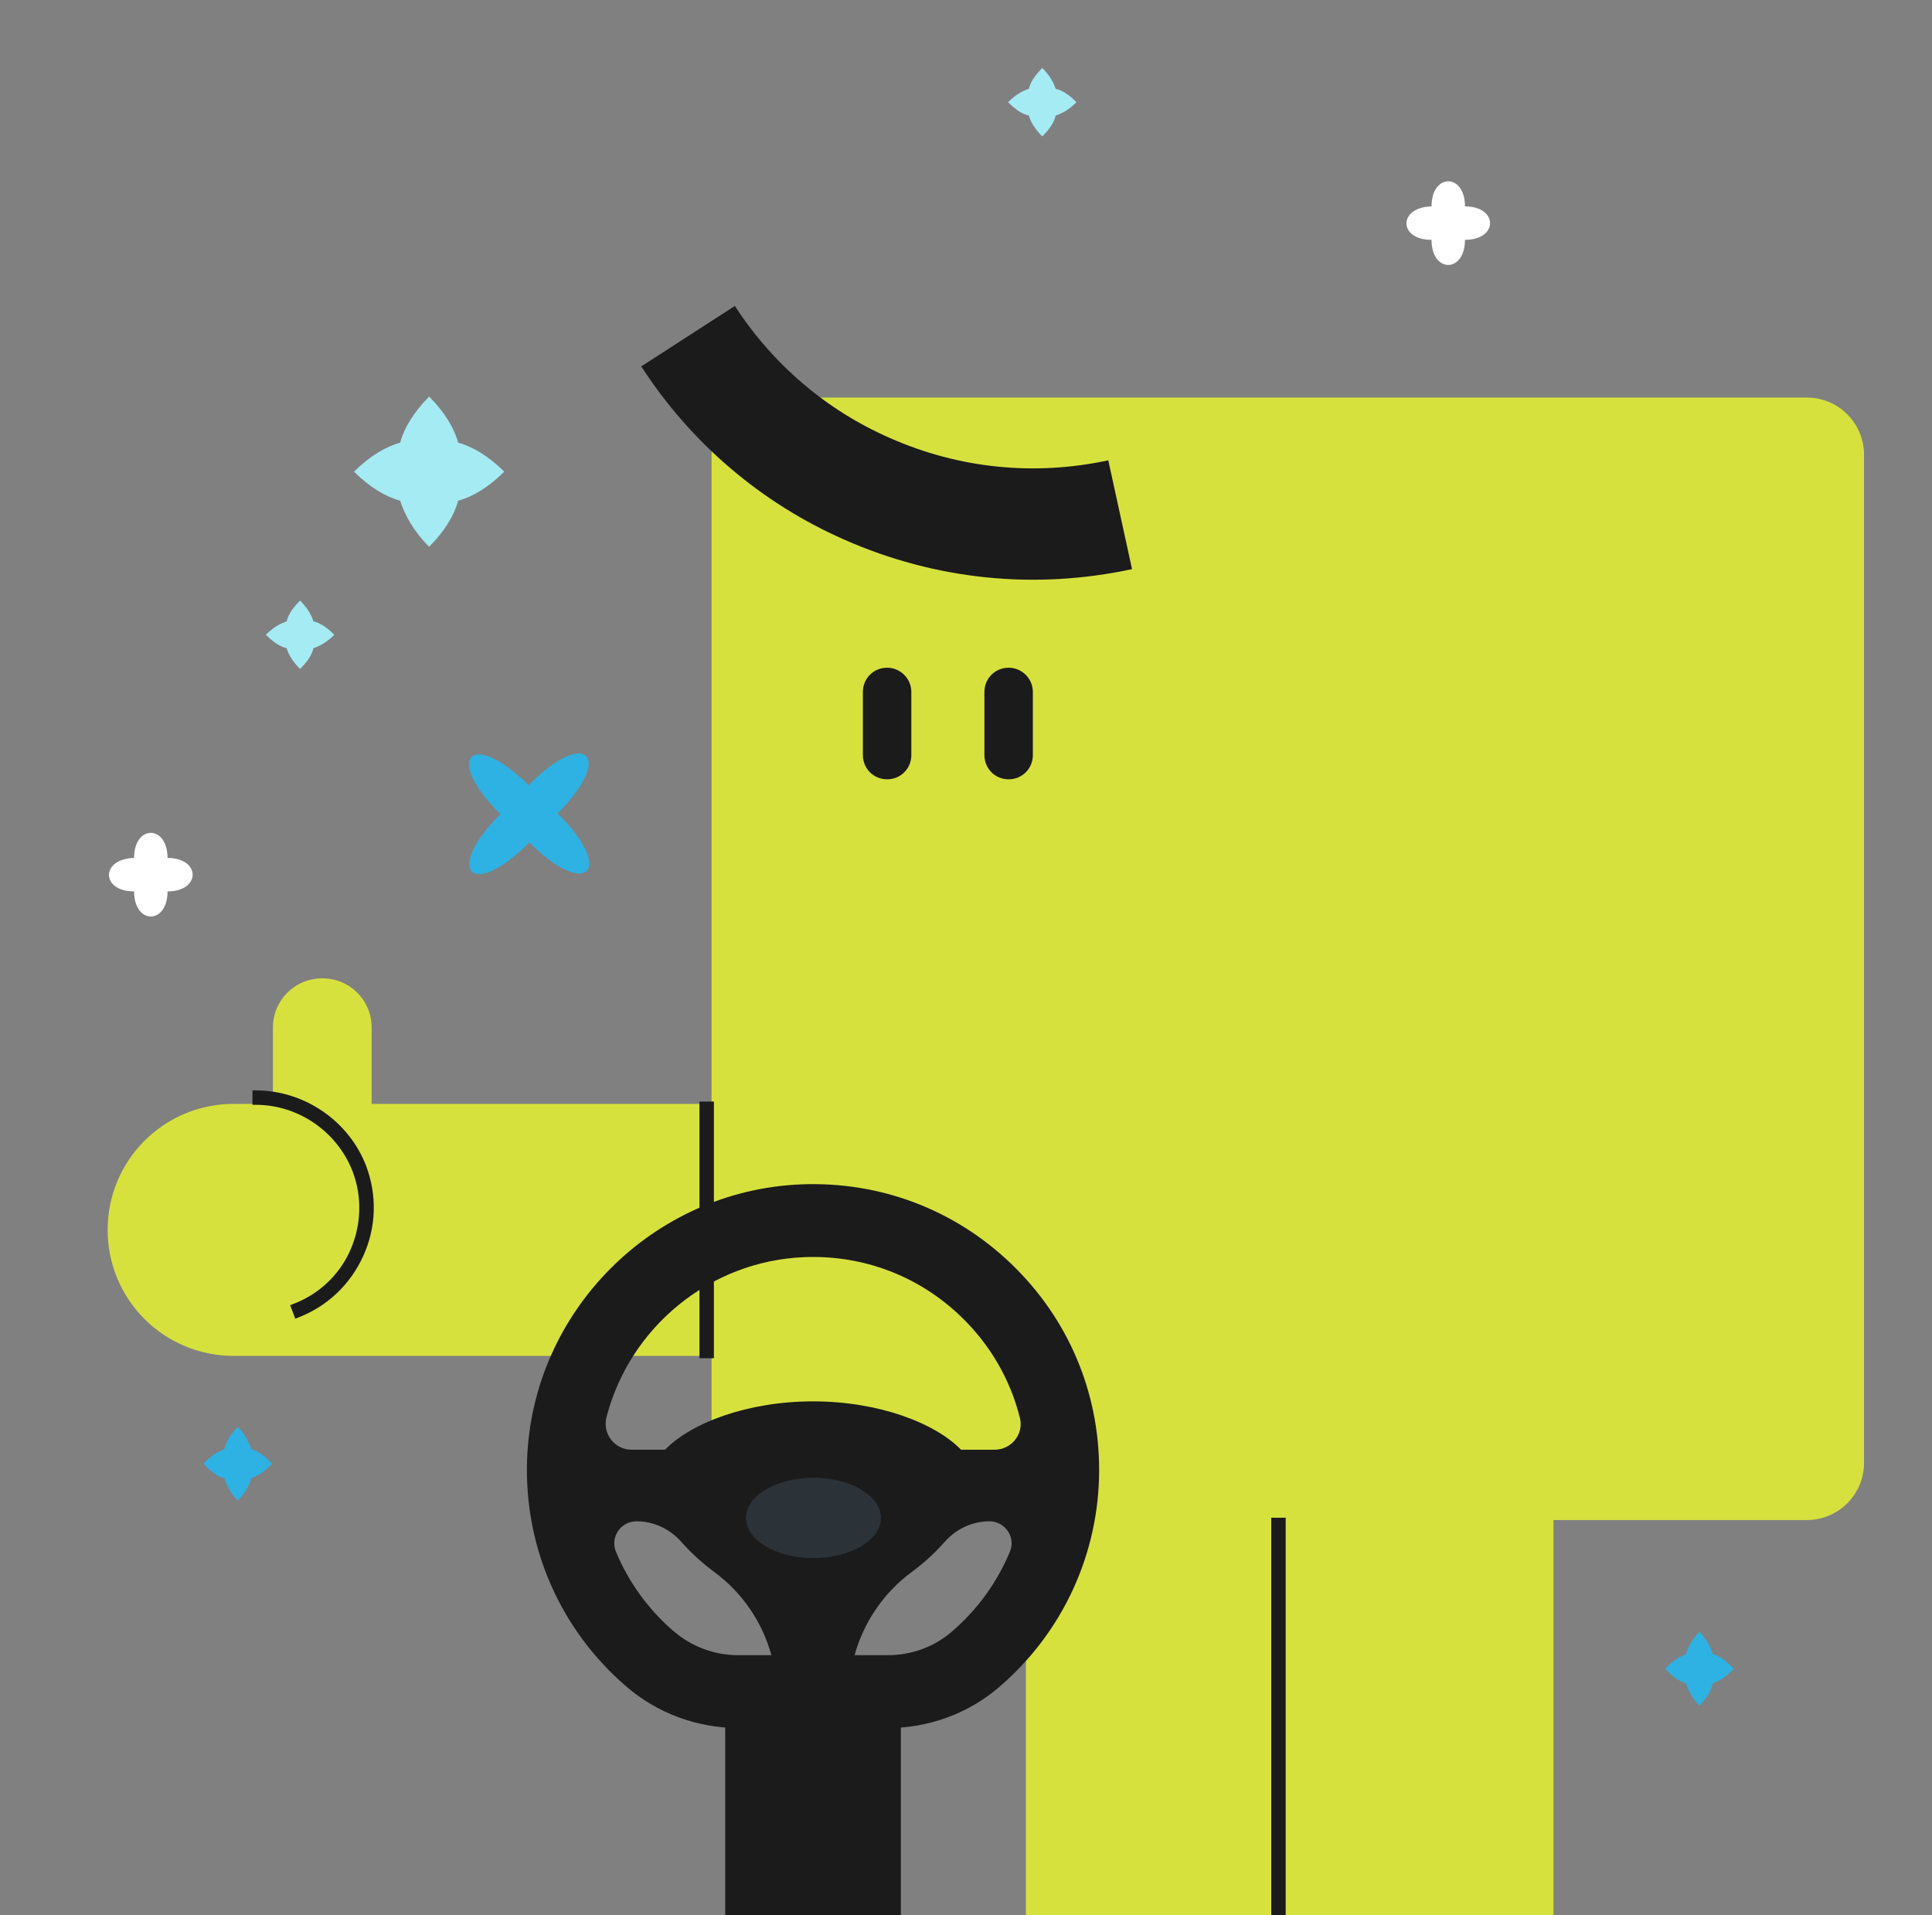 <?xml version="1.0" encoding="UTF-8"?> <svg xmlns="http://www.w3.org/2000/svg" width="341" height="338" viewBox="0 0 341 338" fill="none"><rect x="0" y="0" width="341" height="338" fill="#808080" stroke="none"/><g clip-path="url(#clip0_2141_941)"><path d="M318.891 70.168H135.702C130.113 70.168 125.593 74.682 125.593 80.263V194.835H65.599V181.376C65.599 176.533 61.736 172.676 56.887 172.676C52.038 172.676 48.175 176.533 48.175 181.376V194.835H41.272C28.944 194.835 19 204.766 19 217.077C19 229.388 28.944 239.318 41.272 239.318H125.593V258.277C125.593 263.858 130.113 268.372 135.702 268.372H181.068V382.37H176.466C171.617 382.37 167.754 386.227 167.754 391.069C167.754 395.912 171.617 399.769 176.466 399.769H182.383H209.093H226.927H231.776H269.498C272.128 399.769 274.183 397.635 274.183 395.091V268.29H318.891C324.48 268.29 329 263.776 329 258.195V80.263C329 74.682 324.48 70.168 318.891 70.168Z" fill="#D7E13E"></path><path d="M252.666 42.334C252.666 48.239 258.571 48.239 258.571 42.334C264.476 42.334 264.476 36.429 258.571 36.429C258.571 30.524 252.666 30.524 252.666 36.429C246.761 36.56 246.761 42.334 252.666 42.334Z" fill="white"></path><path d="M156.576 117.852C154.193 117.852 152.303 119.74 152.303 122.12V133.282C152.303 135.662 154.193 137.549 156.576 137.549C158.96 137.549 160.85 135.662 160.85 133.282V122.12C160.85 119.74 158.877 117.852 156.576 117.852Z" fill="#1B1B1B"></path><path d="M178.026 117.852C175.642 117.852 173.752 119.74 173.752 122.12V133.282C173.752 135.662 175.642 137.549 178.026 137.549C180.409 137.549 182.299 135.662 182.299 133.282V122.12C182.299 119.74 180.327 117.852 178.026 117.852Z" fill="#1B1B1B"></path><path d="M149.098 95.282C134.305 88.799 121.895 78.129 113.184 64.669L129.703 54C136.36 64.259 145.811 72.384 157.07 77.308C169.316 82.725 182.63 84.038 195.615 81.248L199.806 100.453C182.63 104.146 165.124 102.34 149.098 95.282Z" fill="#1B1B1B"></path><path d="M221.009 383.601H226.926V267.879H224.378V381.057H221.009C215.503 381.057 210.982 385.571 210.982 391.069C210.982 396.568 215.503 401.082 221.009 401.082H221.42V398.538H221.009C216.9 398.538 213.612 395.173 213.612 391.151C213.612 387.13 216.9 383.601 221.009 383.601Z" fill="#1B1B1B"></path><path d="M126.003 194.425H123.455V239.729H126.003V194.425Z" fill="#1B1B1B"></path><path d="M45.134 192.455H44.559V195H45.134C52.695 195 59.516 199.76 62.228 206.736C63.954 211.25 63.79 216.256 61.817 220.688C59.845 225.12 56.229 228.485 51.627 230.208L51.215 230.373L52.12 232.753L52.531 232.588C57.708 230.619 61.817 226.761 64.118 221.673C66.42 216.584 66.584 211.004 64.612 205.751C61.571 197.872 53.763 192.455 45.134 192.455Z" fill="#1B1B1B"></path><path d="M70.628 88.372C68.135 87.716 65.248 86.01 62.492 83.254C65.248 80.498 68.135 78.792 70.628 78.136C71.284 75.643 72.99 72.756 75.746 70C78.502 72.756 80.208 75.643 80.864 78.136C83.357 78.792 86.244 80.498 89 83.254C86.244 86.01 83.357 87.716 80.864 88.372C80.208 90.865 78.502 93.752 75.746 96.508C72.99 93.752 71.416 90.865 70.628 88.372Z" fill="#A5EBF4"></path><path d="M50.602 114.399C49.42 114.136 48.239 113.349 46.927 112.036C48.239 110.724 49.42 110.068 50.602 109.674C50.864 108.493 51.651 107.312 52.964 106C54.276 107.312 54.932 108.493 55.326 109.674C56.507 109.937 57.688 110.724 59 112.036C57.688 113.349 56.507 114.005 55.326 114.399C55.063 115.58 54.276 116.761 52.964 118.073C51.651 116.761 50.864 115.448 50.602 114.399Z" fill="#A5EBF4"></path><path d="M181.602 20.398C180.42 20.136 179.239 19.349 177.927 18.037C179.239 16.724 180.42 16.068 181.602 15.674C181.864 14.493 182.651 13.312 183.964 12C185.276 13.312 185.932 14.493 186.326 15.674C187.507 15.937 188.688 16.724 190 18.037C188.688 19.349 187.507 20.005 186.326 20.398C186.063 21.58 185.276 22.761 183.964 24.073C182.651 22.761 181.864 21.448 181.602 20.398Z" fill="#A5EBF4"></path><path d="M39.602 260.907C38.42 260.623 37.239 259.77 35.927 258.349C37.239 256.928 38.42 256.218 39.602 255.792C39.864 254.513 40.651 253.234 41.964 251.813C43.276 253.234 43.932 254.513 44.326 255.792C45.507 256.076 46.688 256.928 48 258.349C46.688 259.77 45.507 260.481 44.326 260.907C44.063 262.186 43.276 263.465 41.964 264.886C40.651 263.465 39.995 262.186 39.602 260.907Z" fill="#2DB2E3"></path><path d="M297.602 297.094C296.42 296.81 295.239 295.957 293.927 294.536C295.239 293.115 296.42 292.405 297.602 291.979C297.864 290.7 298.651 289.421 299.964 288C301.276 289.421 301.932 290.7 302.326 291.979C303.507 292.263 304.688 293.115 306 294.536C304.688 295.957 303.507 296.668 302.326 297.094C302.063 298.373 301.276 299.652 299.964 301.073C298.651 299.652 297.995 298.373 297.602 297.094Z" fill="#2DB2E3"></path><path d="M23.666 157.334C23.666 163.239 29.571 163.239 29.571 157.334C35.476 157.334 35.476 151.429 29.571 151.429C29.571 145.524 23.666 145.524 23.666 151.429C17.761 151.56 17.761 157.334 23.666 157.334Z" fill="white"></path><path d="M88.309 143.704C78.204 153.809 83.322 158.927 93.427 148.691C103.531 158.796 108.649 153.678 98.413 143.573C108.518 133.469 103.4 128.351 93.296 138.587C83.191 128.613 78.204 133.6 88.309 143.704Z" fill="#2DB2E3"></path><g clip-path="url(#clip1_2141_941)"><path d="M93.032 257.597C93.976 231.413 115.238 210.081 141.446 209.041C155.331 208.496 168.492 213.47 178.488 223.075C188.493 232.681 194 245.602 194 259.458C194 274.289 187.501 288.308 176.178 297.914C170.794 302.481 163.863 305 156.681 305H130.335C123.055 305 116.011 302.391 110.513 297.645C98.848 287.585 92.479 272.989 93.032 257.597ZM169.574 232.34C162.497 225.546 153.289 221.856 143.512 221.856C143 221.856 142.479 221.864 141.959 221.889C125.162 222.555 111.098 234.412 107.047 250.129C106.299 253.03 108.463 255.874 111.464 255.874H117.386C121.949 251.161 131.921 247.342 143.504 247.342C155.087 247.342 165.051 251.161 169.622 255.874H175.568C178.513 255.874 180.733 253.12 180.018 250.267C178.326 243.498 174.771 237.329 169.582 232.348L169.574 232.34ZM167.849 288.113C172.469 284.196 175.999 279.295 178.261 273.851C179.318 271.307 177.39 268.511 174.633 268.511C171.599 268.511 168.744 269.869 166.735 272.144C165.092 274.005 163.131 275.834 160.919 277.459C155.949 281.124 152.451 286.325 150.833 292.144H156.673C160.813 292.144 164.783 290.713 167.849 288.113ZM118.915 287.918C122.079 290.648 126.13 292.144 130.327 292.144H136.159C134.549 286.325 131.051 281.124 126.073 277.459C123.86 275.834 121.9 274.005 120.257 272.144C118.248 269.869 115.401 268.511 112.359 268.511H112.335C109.577 268.511 107.649 271.307 108.707 273.851C110.919 279.198 114.376 284.017 118.907 287.926L118.915 287.918Z" fill="#1B1B1B"></path><path d="M143.57 275.005C136.989 275.005 131.654 271.832 131.654 267.918C131.654 264.004 136.989 260.832 143.57 260.832C150.151 260.832 155.486 264.004 155.486 267.918C155.486 271.832 150.151 275.005 143.57 275.005Z" fill="#2B3238"></path><rect width="31" height="39" transform="matrix(-1 0 0 1 159 299)" fill="#1B1B1B"></rect></g></g><defs><clipPath id="clip0_2141_941"><rect width="341" height="338" fill="white"></rect></clipPath><clipPath id="clip1_2141_941"><rect width="101" height="129" fill="white" transform="matrix(-1 0 0 1 194 209)"></rect></clipPath></defs></svg> 